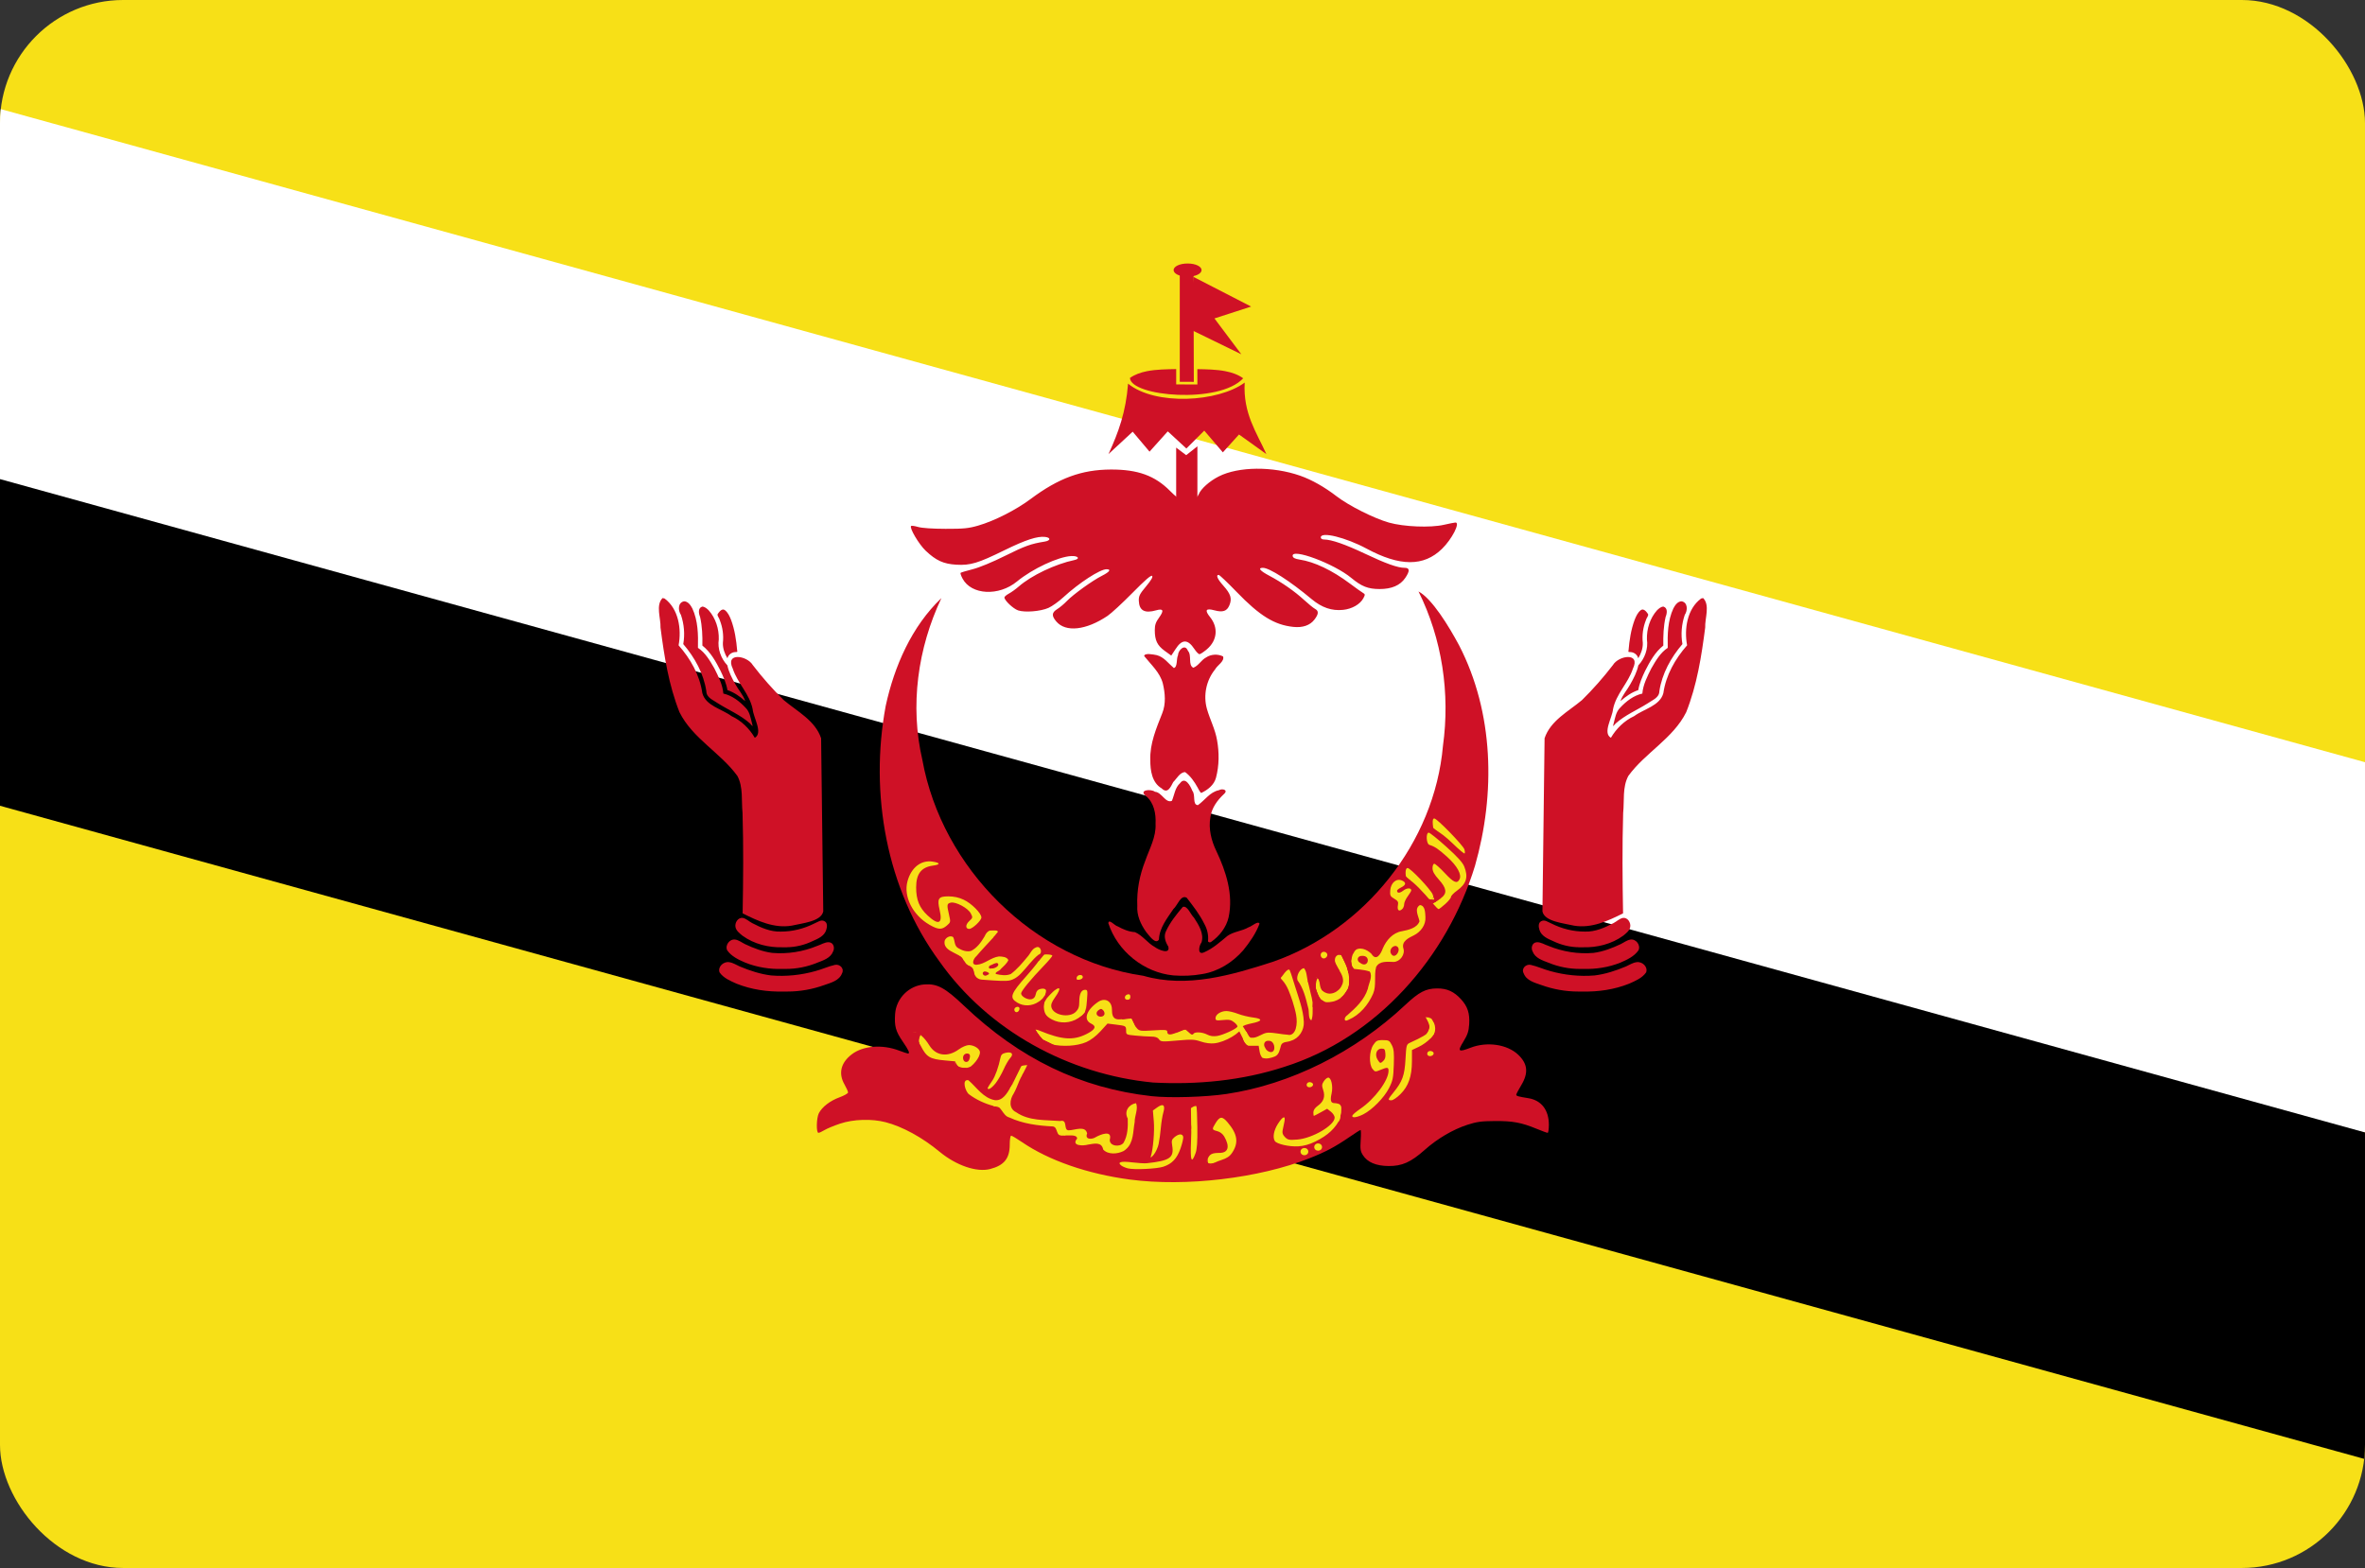 <svg width="288" height="191" viewBox="0 0 288 191" fill="none" xmlns="http://www.w3.org/2000/svg">
<rect x="0" y="0" width="288" height="191" fill="#333333" stroke="none"/>
<g clip-path="url(#clip0_176_112321)">
<path d="M0 0H288V191H0V0Z" fill="#F7E017"/>
<path d="M0 13.264V98.153L288 137.944V92.847L0 13.264Z" fill="white"/>
<path d="M0 58.361V98.153L288 177.736V137.945L0 58.361Z" fill="black"/>
<path d="M137.597 143.683C132.454 143.002 127.738 141.367 124.462 139.128C123.827 138.693 123.229 138.338 123.136 138.338C123.04 138.338 122.963 138.821 122.963 139.418C122.963 141.107 122.283 141.959 120.572 142.402C118.936 142.826 116.438 141.97 114.414 140.293C112.318 138.555 109.897 137.229 107.849 136.699C106.162 136.258 103.922 136.33 102.304 136.871C101.552 137.123 100.697 137.478 100.399 137.661C100.104 137.845 99.772 137.993 99.666 137.993C99.379 137.993 99.419 136.176 99.719 135.595C100.115 134.834 101.09 134.083 102.227 133.669C102.801 133.459 103.271 133.192 103.271 133.072C103.271 132.953 103.077 132.515 102.841 132.104C102.07 130.756 102.386 129.451 103.731 128.425C105.107 127.374 107.437 127.194 109.496 127.976C110.014 128.172 110.498 128.334 110.569 128.334C110.84 128.334 110.676 127.955 109.929 126.87C109.068 125.613 108.898 124.992 109.004 123.496C109.143 121.602 110.689 120.052 112.583 119.914C114.129 119.803 115.091 120.323 117.373 122.493C124.188 128.982 131.598 132.558 140.241 133.526C142.422 133.77 146.811 133.64 149.386 133.253C157.162 132.083 164.997 128.178 171.116 122.424C172.811 120.83 173.626 120.408 175.016 120.403C176.225 120.397 177.072 120.787 177.938 121.742C178.728 122.618 178.996 123.448 178.911 124.777C178.855 125.628 178.717 126.048 178.209 126.873C177.46 128.09 177.588 128.202 179.07 127.629C181.074 126.849 183.542 127.21 184.873 128.472C186.044 129.584 186.156 130.695 185.245 132.202C184.913 132.754 184.642 133.271 184.642 133.353C184.642 133.505 184.894 133.576 186.111 133.772C187.702 134.027 188.614 135.208 188.614 137.012C188.614 137.553 188.547 137.993 188.465 137.993C188.385 137.993 187.782 137.773 187.126 137.502C185.271 136.738 184.217 136.542 182.049 136.555C180.399 136.566 179.83 136.643 178.68 137.017C176.918 137.593 175.035 138.701 173.499 140.068C171.807 141.574 170.741 142.049 169.094 142.036C167.564 142.02 166.517 141.577 165.964 140.704C165.669 140.237 165.627 139.953 165.698 138.898C165.746 138.211 165.736 137.648 165.68 137.648C165.621 137.648 165.026 138.025 164.354 138.489C162.59 139.699 161.466 140.298 159.447 141.097C153.288 143.529 144.401 144.583 137.597 143.683ZM140.413 131.865C130.163 130.883 120.356 125.552 114.393 117.101C107.918 108.284 105.878 96.643 107.854 85.999C108.904 81.154 111.023 76.305 114.641 72.854C111.758 78.956 110.784 85.95 112.321 92.561C114.709 105.76 125.881 116.932 139.246 118.865C144.533 120.393 150.002 118.779 155.053 117.143C166.194 113.222 174.681 102.663 175.717 90.859C176.603 84.472 175.621 77.831 172.739 72.047C174.382 72.914 176.455 76.314 177.678 78.601C181.93 86.826 182.124 96.681 179.621 105.458C176.225 116.625 167.674 126.409 156.371 129.965C151.241 131.638 145.785 132.148 140.414 131.866L140.413 131.865Z" fill="#CF1126"/>
<path d="M88.786 117.204C88.115 117.099 87.374 117.759 87.627 118.45C88.111 119.149 88.946 119.49 89.699 119.825C91.503 120.547 93.466 120.828 95.403 120.781C94.736 120.78 95.633 120.788 95.882 120.781C97.416 120.785 98.942 120.51 100.384 119.99C101.186 119.709 102.207 119.453 102.536 118.568C102.857 117.991 102.276 117.415 101.69 117.53C100.874 117.708 100.111 118.078 99.301 118.288C97.555 118.78 95.716 118.97 93.907 118.822C92.584 118.661 91.302 118.238 90.078 117.723C89.654 117.536 89.256 117.264 88.786 117.205L88.786 117.204Z" fill="#CF1126"/>
<path d="M89.532 114.451C88.853 114.35 88.268 115.13 88.552 115.753C89.074 116.508 89.951 116.911 90.772 117.265C92.198 117.835 93.748 118.073 95.281 118.027C94.699 118.026 95.482 118.034 95.697 118.027C97.001 118.029 98.298 117.771 99.503 117.276C100.24 116.99 101.142 116.712 101.449 115.903C101.687 115.458 101.506 114.811 100.944 114.776C100.432 114.75 99.99 115.076 99.515 115.222C97.793 115.934 95.896 116.235 94.039 116.075C92.881 115.926 91.775 115.5 90.726 115.006C90.331 114.815 89.976 114.519 89.532 114.451ZM90.449 111.811C89.867 111.741 89.466 112.397 89.564 112.921C89.651 113.38 90.065 113.689 90.406 113.971C91.822 115.005 93.617 115.446 95.355 115.388C94.68 115.386 96.261 115.399 95.779 115.386C96.88 115.382 97.968 115.113 98.958 114.637C99.619 114.35 100.396 114.017 100.619 113.263C100.725 112.912 100.792 112.407 100.395 112.21C99.98 111.978 99.567 112.335 99.189 112.48C97.917 113.126 96.499 113.486 95.069 113.479C93.834 113.521 92.669 113.002 91.597 112.443C91.208 112.245 90.888 111.901 90.449 111.811L90.449 111.811ZM80.685 72.85C79.82 73.715 80.481 75.309 80.434 76.442C80.882 79.933 81.439 83.468 82.745 86.754C84.343 89.964 87.737 91.681 89.794 94.518C90.529 95.885 90.268 97.53 90.423 99.026C90.545 103.102 90.507 107.182 90.435 111.258C92.279 112.182 94.281 113.112 96.402 112.756C97.659 112.457 99.992 112.27 100.253 111.02L99.992 89.929C99.277 87.776 97.082 86.661 95.441 85.283C94.086 83.95 92.826 82.515 91.671 81.013C90.975 79.841 88.253 79.418 89.237 81.457C89.815 83.222 91.288 84.537 91.658 86.392C91.738 87.408 92.954 89.278 91.916 89.871C91.256 88.751 90.3 87.797 89.078 87.229C87.901 86.353 85.954 85.988 85.529 84.439C85.217 82.243 84.09 80.253 82.636 78.607C83.011 76.634 82.638 74.167 80.93 72.906L80.685 72.85V72.85ZM83.318 73.245C82.531 73.372 82.558 74.374 82.922 74.9C83.309 76.038 83.415 77.273 83.205 78.457C84.605 80.093 85.689 82.05 86.015 84.198C86.023 85.005 86.874 85.273 87.425 85.671C88.72 86.494 90.175 87.091 91.327 88.121C91.57 88.38 91.753 88.659 91.582 88.13C91.402 87.455 91.309 86.709 90.779 86.198C90.052 85.418 89.145 84.722 88.087 84.484C87.999 83.393 87.478 82.39 86.997 81.425C86.464 80.502 85.907 79.513 84.993 78.915C85.03 77.297 85.004 75.6 84.306 74.107C84.102 73.724 83.801 73.268 83.318 73.245ZM85.521 73.89C84.972 74.052 85.077 74.728 85.251 75.141C85.513 76.286 85.555 77.468 85.533 78.638C86.54 79.434 87.17 80.588 87.744 81.712C88.103 82.463 88.445 83.238 88.583 84.063C89.4 84.334 90.115 84.845 90.754 85.41C90.5 84.646 89.936 84.054 89.557 83.356C89.144 82.63 88.751 81.873 88.576 81.05C87.791 80.212 87.358 79.026 87.529 77.879C87.565 76.613 87.155 75.303 86.306 74.348C86.092 74.138 85.837 73.906 85.521 73.889L85.521 73.89ZM88.026 74.248C87.728 74.3 87.546 74.584 87.387 74.815C87.325 75.046 87.609 75.295 87.654 75.547C88.004 76.424 88.134 77.374 88.031 78.313C88.008 78.977 88.246 79.625 88.584 80.187C88.682 79.772 89.067 79.474 89.484 79.433C89.636 79.407 89.859 79.483 89.77 79.252C89.664 77.983 89.471 76.706 89.026 75.507C88.854 75.078 88.659 74.627 88.287 74.334C88.211 74.281 88.121 74.235 88.026 74.248H88.026Z" fill="#CF1126"/>
<path d="M199.299 117.204C199.97 117.099 200.711 117.759 200.458 118.45C199.974 119.149 199.139 119.49 198.386 119.825C196.582 120.547 194.619 120.828 192.682 120.781C193.349 120.78 192.452 120.788 192.203 120.781C190.669 120.785 189.143 120.51 187.701 119.99C186.899 119.709 185.878 119.453 185.549 118.568C185.228 117.991 185.809 117.415 186.395 117.53C187.211 117.708 187.974 118.078 188.784 118.288C190.53 118.78 192.369 118.97 194.178 118.822C195.501 118.661 196.783 118.238 198.007 117.723C198.431 117.536 198.829 117.264 199.299 117.205L199.299 117.204Z" fill="#CF1126"/>
<path d="M198.553 114.451C199.232 114.35 199.817 115.13 199.533 115.753C199.011 116.508 198.134 116.911 197.313 117.265C195.886 117.835 194.337 118.073 192.803 118.027C193.386 118.026 192.603 118.034 192.388 118.027C191.084 118.029 189.787 117.771 188.582 117.276C187.845 116.99 186.943 116.712 186.636 115.903C186.398 115.458 186.579 114.811 187.141 114.776C187.653 114.75 188.095 115.076 188.57 115.222C190.292 115.934 192.189 116.235 194.046 116.075C195.204 115.926 196.31 115.5 197.359 115.006C197.754 114.815 198.109 114.519 198.553 114.451ZM197.636 111.811C198.218 111.741 198.618 112.397 198.52 112.921C198.434 113.38 198.02 113.689 197.678 113.971C196.263 115.005 194.468 115.446 192.73 115.388C193.405 115.386 191.824 115.399 192.306 115.386C191.205 115.382 190.117 115.113 189.127 114.637C188.466 114.35 187.689 114.017 187.466 113.263C187.36 112.912 187.293 112.407 187.69 112.21C188.105 111.978 188.518 112.335 188.896 112.48C190.168 113.126 191.586 113.486 193.016 113.479C194.251 113.521 195.416 113.002 196.488 112.443C196.877 112.245 197.197 111.901 197.636 111.811L197.636 111.811ZM207.4 72.85C208.265 73.715 207.604 75.309 207.651 76.442C207.203 79.933 206.646 83.468 205.34 86.754C203.742 89.964 200.348 91.681 198.291 94.518C197.556 95.885 197.817 97.53 197.662 99.026C197.54 103.102 197.578 107.182 197.65 111.258C195.806 112.182 193.804 113.112 191.683 112.756C190.426 112.457 188.093 112.27 187.832 111.02L188.093 89.929C188.808 87.776 191.003 86.661 192.644 85.283C193.999 83.95 195.259 82.515 196.414 81.013C197.11 79.841 199.832 79.418 198.847 81.457C198.27 83.222 196.796 84.537 196.427 86.392C196.347 87.408 195.131 89.278 196.169 89.871C196.829 88.751 197.785 87.797 199.007 87.229C200.184 86.353 202.131 85.988 202.556 84.439C202.868 82.243 203.995 80.253 205.449 78.607C205.074 76.634 205.447 74.167 207.155 72.906L207.4 72.85V72.85ZM204.767 73.245C205.554 73.372 205.527 74.374 205.163 74.9C204.776 76.038 204.67 77.273 204.88 78.457C203.48 80.093 202.396 82.05 202.07 84.198C202.062 85.005 201.211 85.273 200.659 85.671C199.365 86.494 197.91 87.091 196.758 88.121C196.515 88.38 196.332 88.659 196.503 88.13C196.683 87.455 196.776 86.709 197.306 86.198C198.033 85.418 198.94 84.722 199.998 84.484C200.086 83.393 200.607 82.39 201.088 81.425C201.621 80.502 202.178 79.513 203.091 78.915C203.055 77.297 203.081 75.6 203.779 74.107C203.983 73.724 204.284 73.268 204.767 73.245ZM202.564 73.89C203.113 74.052 203.008 74.728 202.834 75.141C202.572 76.286 202.53 77.468 202.552 78.638C201.545 79.434 200.915 80.588 200.341 81.712C199.981 82.463 199.64 83.238 199.502 84.063C198.685 84.334 197.97 84.845 197.331 85.41C197.585 84.646 198.149 84.054 198.528 83.356C198.94 82.63 199.334 81.873 199.509 81.05C200.294 80.212 200.727 79.026 200.556 77.879C200.52 76.613 200.93 75.303 201.779 74.348C201.993 74.138 202.248 73.906 202.564 73.889L202.564 73.89ZM200.059 74.248C200.357 74.3 200.539 74.584 200.698 74.815C200.76 75.046 200.476 75.295 200.43 75.547C200.08 76.424 199.951 77.374 200.054 78.313C200.077 78.977 199.839 79.625 199.501 80.187C199.403 79.772 199.018 79.474 198.601 79.433C198.449 79.407 198.226 79.483 198.315 79.252C198.421 77.983 198.614 76.706 199.059 75.507C199.231 75.078 199.426 74.627 199.798 74.334C199.874 74.281 199.964 74.235 200.059 74.248H200.059Z" fill="#CF1126"/>
<path d="M142.892 118.818C139.308 118.477 136.073 115.868 134.967 112.451C135.027 111.863 135.761 112.78 136.108 112.842C136.759 113.203 137.463 113.5 138.212 113.546C139.157 113.952 139.741 114.882 140.644 115.367C141.062 115.693 142.544 116.333 142.269 115.297C141.922 114.756 141.683 114.07 141.982 113.45C142.485 112.349 143.258 111.391 144.036 110.472C144.608 110.281 144.991 111.408 145.4 111.787C145.966 112.657 146.649 113.718 146.316 114.799C145.992 115.199 145.779 116.403 146.645 115.998C147.714 115.529 148.589 114.74 149.475 114.004C150.25 113.463 151.243 113.425 152.056 112.951C152.432 112.856 153.217 112.103 153.38 112.52C152.935 113.711 152.189 114.777 151.392 115.76C150.101 117.232 148.355 118.34 146.401 118.652C145.247 118.863 144.062 118.907 142.892 118.818ZM147.106 114.637C147.185 113.919 147.021 113.185 146.654 112.532C146.09 111.385 145.293 110.366 144.516 109.359C143.784 108.931 143.377 110.329 142.89 110.731C142.131 111.865 141.178 113.027 141.132 114.454C140.705 115.118 139.909 113.913 139.566 113.516C138.91 112.59 138.414 111.495 138.495 110.336C138.417 108.47 138.776 106.612 139.457 104.877C139.971 103.396 140.805 101.957 140.72 100.339C140.78 99.121 140.532 97.777 139.544 96.958C138.604 96.222 140.153 96.065 140.645 96.447C141.487 96.503 141.942 97.892 142.711 97.548C143.018 96.823 143.078 95.957 143.71 95.391C144.33 94.544 144.978 95.751 145.191 96.317C145.628 96.813 145.166 98.043 145.877 98.075C146.728 97.479 147.336 96.477 148.425 96.259C148.867 96.008 149.621 96.225 149.039 96.733C148.233 97.487 147.544 98.43 147.397 99.553C147.151 100.961 147.503 102.389 148.118 103.657C149.299 106.148 150.213 108.961 149.615 111.733C149.338 112.965 148.5 114.026 147.482 114.741C147.353 114.819 147.149 114.813 147.106 114.637V114.637ZM145.831 95.911C145.444 95.215 144.974 94.529 144.324 94.055C143.691 94.054 143.3 94.851 142.871 95.268C142.57 95.828 142.203 96.764 141.461 96.032C140.281 95.344 140.072 93.837 140.079 92.595C140.005 90.581 140.817 88.702 141.538 86.868C141.997 85.72 141.884 84.428 141.604 83.251C141.252 81.901 140.166 80.964 139.33 79.91C139.387 79.503 140.455 79.725 140.857 79.803C141.75 80.029 142.283 80.818 142.948 81.375C143.422 81.232 143.228 80.277 143.449 79.828C143.465 79.196 144.308 78.362 144.655 79.267C145.176 79.842 144.638 80.982 145.311 81.34C145.952 81.103 146.268 80.404 146.87 80.088C147.462 79.685 148.299 79.64 148.936 79.957C149.161 80.544 148.235 81.032 147.967 81.542C146.89 82.87 146.512 84.701 146.973 86.347C147.339 87.637 147.986 88.842 148.21 90.176C148.479 91.675 148.47 93.25 148.081 94.728C147.849 95.625 147.071 96.224 146.268 96.597C146.069 96.412 145.965 96.142 145.831 95.911V95.911ZM141.814 79.268C140.921 78.615 140.626 77.992 140.626 76.758C140.626 76.127 140.743 75.784 141.16 75.212C141.774 74.363 141.662 74.095 140.794 74.344C139.396 74.745 138.729 74.379 138.681 73.19C138.66 72.609 138.782 72.362 139.566 71.423C140.193 70.67 140.422 70.275 140.297 70.15C140.174 70.028 139.433 70.67 137.911 72.216C136.697 73.45 135.331 74.71 134.877 75.018C132.262 76.779 129.765 77.052 128.625 75.697C128.041 75.005 128.073 74.615 128.747 74.195C129.058 74.004 129.582 73.564 129.914 73.217C130.698 72.402 133.033 70.72 134.191 70.137C135.132 69.662 135.355 69.341 134.744 69.341C133.952 69.341 131.412 70.991 129.486 72.758C128.92 73.28 128.105 73.861 127.677 74.05C126.715 74.474 124.826 74.63 123.986 74.355C123.394 74.158 122.313 73.14 122.313 72.776C122.313 72.681 122.56 72.469 122.86 72.307C123.16 72.147 123.699 71.758 124.056 71.447C125.596 70.097 128.516 68.707 130.833 68.221C131.569 68.068 131.298 67.696 130.477 67.733C128.886 67.802 125.727 69.28 123.84 70.834C121.63 72.654 118.295 72.482 117.222 70.492C117.036 70.15 116.927 69.829 116.98 69.779C117.031 69.728 117.687 69.532 118.439 69.341C119.252 69.137 120.862 68.471 122.4 67.704C124.821 66.5 125.538 66.243 127.204 65.975C127.953 65.855 127.993 65.489 127.265 65.404C126.327 65.293 124.89 65.762 122.35 67.009C119.087 68.611 118.173 68.887 116.454 68.787C114.887 68.691 114.002 68.29 112.729 67.089C111.898 66.301 110.718 64.301 110.949 64.07C111.005 64.014 111.388 64.07 111.8 64.189C112.257 64.325 113.566 64.415 115.144 64.417C117.352 64.423 117.939 64.364 119.116 64.025C121.085 63.457 123.702 62.128 125.493 60.794C128.917 58.236 131.71 57.21 135.27 57.194C138.556 57.181 140.647 57.939 142.499 59.815C143.126 60.449 143.66 60.86 143.748 60.772C143.83 60.69 143.921 59.581 143.947 58.308C143.947 58.308 144.914 58.215 145.119 58.486C145.119 60.552 145.143 60.714 145.443 60.714C145.64 60.714 145.849 60.513 145.98 60.199C146.261 59.523 147.303 58.597 148.416 58.035C150.82 56.817 154.981 56.78 158.323 57.945C159.731 58.438 161.294 59.319 162.781 60.465C164.275 61.611 167.327 63.144 169.131 63.656C170.956 64.173 174.174 64.303 175.824 63.929C176.504 63.775 177.142 63.648 177.243 63.648C177.851 63.648 176.815 65.672 175.598 66.858C173.374 69.028 170.481 69.017 166.411 66.826C163.873 65.463 160.839 64.717 160.839 65.46C160.839 65.614 160.999 65.717 161.235 65.717C162.117 65.717 163.82 66.309 166.195 67.434C168.765 68.654 170.207 69.168 171.063 69.168C171.684 69.168 171.703 69.553 171.124 70.402C170.51 71.307 169.469 71.755 167.997 71.752C166.591 71.747 165.81 71.439 164.554 70.397C162.452 68.651 157.215 66.704 157.417 67.744C157.457 67.951 157.71 68.078 158.249 68.16C160.071 68.439 162.21 69.458 164.399 71.094C165.074 71.601 165.776 72.1 165.954 72.206C166.254 72.381 166.259 72.434 166.023 72.877C165.63 73.609 164.639 74.177 163.565 74.288C162.176 74.432 160.967 74.018 159.715 72.973C157.075 70.765 154.585 69.168 153.788 69.168C153.137 69.168 153.429 69.527 154.577 70.134C156.086 70.933 157.638 72.012 158.78 73.06C159.32 73.559 159.928 74.052 160.13 74.161C160.608 74.416 160.59 74.79 160.063 75.477C159.527 76.177 158.639 76.485 157.489 76.363C155.194 76.121 153.403 75.015 150.589 72.1C149.489 70.962 148.509 70.031 148.408 70.031C148.033 70.031 148.254 70.537 148.979 71.349C149.877 72.352 150.05 72.917 149.71 73.731C149.41 74.453 148.91 74.62 147.885 74.344C146.835 74.06 146.67 74.317 147.359 75.172C148.384 76.448 148.233 78.01 146.976 79.085C146.585 79.416 146.176 79.689 146.065 79.689C145.956 79.689 145.679 79.406 145.448 79.058C144.641 77.832 143.931 77.84 143.145 79.079C142.871 79.512 142.64 79.862 142.632 79.859C142.621 79.856 142.252 79.591 141.814 79.268Z" fill="#CF1126"/>
<path d="M145.815 54.367L144.452 55.444L143.229 54.524V61.883L145.815 61.914V54.367ZM137.371 46.733C137.1 50.211 136.215 52.638 134.985 55.314L137.934 52.585L139.986 55.017L142.207 52.542L144.473 54.633L146.651 52.457L148.915 55.102L150.881 52.927L154.213 55.314C153.004 52.638 151.367 50.37 151.572 46.603C148.344 48.998 140.674 49.431 137.371 46.733ZM143.232 44.958C142.047 44.979 140.798 44.995 139.675 45.215C138.896 45.369 138.189 45.621 137.6 46.038C137.695 48.3 148.493 49.245 151.389 46.08C150.78 45.637 150.036 45.374 149.218 45.215C148.137 45.006 146.941 44.984 145.807 44.966L145.812 46.834L143.232 46.825V44.958ZM145.344 33.395L143.668 33.408V46.507L145.379 46.515L145.344 33.395Z" fill="#CF1126"/>
<path d="M145.341 33.732L144.701 40.004L151.163 43.155L147.892 38.789L152.358 37.343L145.341 33.732Z" fill="#CF1126"/>
<path d="M144.622 32.098C143.641 32.098 142.916 32.464 142.916 32.899C142.916 33.334 143.641 33.703 144.622 33.703C145.602 33.703 146.322 33.334 146.322 32.899C146.322 32.464 145.602 32.098 144.622 32.098Z" fill="#CF1126"/>
<path d="M141.664 142.12C142.725 141.77 143.328 141.128 143.761 139.891C143.976 139.276 144.122 138.637 144.085 138.47C143.995 138.074 143.538 138.096 143.033 138.515C142.687 138.804 142.645 138.95 142.743 139.539C142.996 141.024 142.467 141.393 139.651 141.695C139.372 141.725 138.564 141.677 137.852 141.589C136.513 141.422 136.035 141.555 136.521 141.958C136.667 142.08 137.039 142.244 137.347 142.321C138.099 142.515 140.859 142.385 141.664 142.12ZM147.502 141.873C147.661 141.727 148.208 141.475 148.718 141.311C149.399 141.093 149.749 140.86 150.036 140.433C150.862 139.204 150.708 138.146 149.494 136.719C148.835 135.944 148.543 135.965 148.017 136.825C147.563 137.568 147.573 137.615 148.227 137.785C148.57 137.873 148.899 138.125 149.08 138.435C149.792 139.666 149.582 140.427 148.527 140.435C147.571 140.443 147.308 140.579 147.05 141.197C146.914 141.518 146.805 141.86 146.805 141.958C146.805 142.218 147.167 142.173 147.502 141.873ZM145.586 140.483C145.767 139.995 145.83 139.117 145.809 137.326C145.796 135.963 145.743 134.806 145.69 134.753C145.53 134.594 144.744 135.101 144.64 135.427C144.587 135.597 144.675 135.989 144.834 136.297C145.079 136.772 145.11 137.215 145.036 139.074C144.94 141.425 145.094 141.82 145.586 140.483ZM141.091 139.364C141.186 138.926 141.308 138.029 141.364 137.374C141.42 136.719 141.556 135.891 141.662 135.533C141.933 134.615 141.659 134.374 140.934 134.888L140.395 135.273L140.506 136.591C140.61 137.78 140.421 139.995 140.147 140.854C140.073 141.083 140.179 141.024 140.48 140.674C140.721 140.393 140.998 139.801 141.091 139.364ZM137.103 140.003C138.073 139.192 137.961 137.809 138.176 136.682C138.154 135.932 138.655 135.034 138.332 134.378C137.425 134.544 136.867 135.401 137.331 136.255C137.369 137.247 137.334 138.326 136.823 139.203C136.406 139.777 135.085 139.634 135.146 138.821C135.478 137.599 134.011 138.193 133.439 138.514C132.996 138.822 132.062 138.844 132.387 138.074C132.172 137.049 130.851 137.69 130.133 137.686C129.455 137.673 130.077 136.314 129.104 136.553C127.296 136.41 125.3 136.569 123.735 135.478C122.818 135.038 122.954 133.938 123.431 133.226C124.001 132.254 124.163 131.038 125.068 130.283C125.963 129.426 124.223 129.788 123.832 130.077C122.96 130.553 123.77 131.781 123.056 132.461C122.639 133.167 122.09 134.142 121.125 134.008C119.733 133.745 118.93 132.452 117.932 131.585C117.077 131.415 117.558 132.971 117.999 133.297C118.873 133.951 119.893 134.426 120.946 134.708C121.994 134.541 122.028 135.911 122.924 136.126C124.568 136.891 126.4 137.12 128.193 137.213C128.898 137.272 128.502 138.524 129.428 138.277C129.945 138.411 131.114 138.085 131.173 138.685C130.388 139.615 131.926 139.595 132.495 139.428C133.223 139.317 134.154 139.039 134.347 140.036C134.955 140.676 136.072 140.582 136.812 140.215C136.916 140.155 137.014 140.084 137.103 140.003L137.103 140.003ZM121.226 131.973C121.52 131.599 121.961 130.843 122.206 130.291C122.448 129.737 122.812 129.108 123.011 128.893C123.479 128.389 123.218 128.079 122.464 128.246C122.065 128.333 121.903 128.479 121.837 128.824C121.611 129.949 121.202 131.1 120.838 131.636C120.179 132.607 120.163 132.647 120.434 132.647C120.575 132.647 120.931 132.344 121.226 131.973ZM111.273 125.744C110.529 125.744 110.497 126.214 111.223 126.466C111.573 126.588 111.871 126.882 112.11 127.362C112.817 128.766 113.231 129.015 115.107 129.177L116.31 129.286L116.369 130.015C116.398 130.418 116.494 130.753 116.587 130.753C116.68 130.753 117.145 130.551 117.615 130.312C118.497 129.867 119.334 128.827 119.334 128.182C119.334 127.76 118.63 127.304 117.99 127.304C117.705 127.304 117.163 127.532 116.735 127.843C115.396 128.811 113.964 128.614 113.181 127.354C112.538 126.315 111.866 125.744 111.273 125.744ZM117.772 128.331C118.128 128.331 118.215 128.593 118.021 129.095C117.889 129.44 117.456 129.45 117.325 129.111C117.171 128.71 117.386 128.331 117.772 128.331ZM168.177 126.699C167.691 126.718 167.547 126.824 167.239 127.28C166.734 128.028 166.684 129.649 167.149 130.222C167.438 130.578 167.481 130.586 168.095 130.331C168.95 129.973 169.094 129.986 169.091 130.445C169.086 131.617 167.401 133.878 165.637 135.079C165.161 135.403 164.736 135.764 164.691 135.883C164.564 136.217 165.217 136.143 166.02 135.735C167.114 135.177 168.552 133.713 169.141 132.559C169.609 131.639 169.675 131.326 169.731 129.715C169.782 128.232 169.742 127.797 169.489 127.304C169.208 126.75 169.117 126.699 168.411 126.699C168.326 126.699 168.249 126.697 168.177 126.699ZM168.235 127.734C168.602 127.734 168.666 127.816 168.708 128.341C168.746 128.776 168.668 129.042 168.427 129.259C168.097 129.556 168.071 129.554 167.778 129.111C167.369 128.485 167.622 127.734 168.235 127.734ZM160.169 139.056C161.724 138.292 162.64 137.432 163.23 136.188C163.509 135.597 163.737 135.04 163.737 134.944C163.737 134.729 162.972 134.374 162.513 134.374C162.056 134.374 161.963 134.058 162.159 133.185C162.351 132.334 162.119 131.267 161.745 131.267C161.609 131.267 161.37 131.466 161.211 131.708C160.966 132.082 160.953 132.241 161.134 132.785C161.399 133.591 161.19 134.193 160.467 134.708C160.124 134.952 159.935 135.233 159.935 135.506C159.935 135.737 159.965 135.926 159.999 135.926C160.036 135.926 160.414 135.729 160.839 135.493L161.615 135.061L162.072 135.419C162.321 135.615 162.529 135.936 162.529 136.132C162.529 137.077 159.832 138.663 157.98 138.812C156.994 138.891 156.827 138.857 156.484 138.517C156.205 138.239 156.126 138.005 156.195 137.676L156.407 136.658C156.577 135.835 156.224 135.947 155.613 136.907C155.111 137.7 154.962 138.547 155.244 138.992C155.475 139.356 157.01 139.703 158.097 139.637C158.78 139.597 159.455 139.406 160.169 139.056ZM170.542 133.278C171.519 132.305 171.934 131.119 171.939 129.286L171.942 127.909L172.749 127.527C173.799 127.028 174.792 126.036 174.792 125.484C174.792 124.917 174.54 124.946 174.083 125.564C173.751 126.012 173.307 126.283 171.684 127.028C171.275 127.216 171.248 127.317 171.155 129.031C171.046 131.007 170.778 131.747 169.673 133.098C168.995 133.92 168.971 134.029 169.442 134.029C169.636 134.029 170.13 133.692 170.542 133.278ZM159.893 132.175C159.986 131.891 159.447 131.689 159.213 131.92C159.115 132.018 159.088 132.188 159.154 132.297C159.308 132.543 159.797 132.461 159.893 132.175ZM174.577 128.378C174.673 128.095 174.131 127.893 173.9 128.124C173.799 128.225 173.772 128.394 173.839 128.503C173.993 128.75 174.482 128.668 174.577 128.378ZM156.904 118.102C156.524 118.282 156.327 118.692 156.063 119.004C155.873 119.133 156.025 119.254 156.135 119.375C156.805 120.096 157.089 121.07 157.407 121.978C157.72 123.049 158.113 124.2 157.786 125.317C157.658 125.744 157.321 126.187 156.817 126.045C156.012 125.995 155.22 125.782 154.413 125.79C153.694 125.827 153.139 126.48 152.404 126.409C151.934 126.44 151.954 125.449 151.518 125.714C151.302 126.231 151.408 126.807 151.383 127.354C151.464 127.432 151.692 127.364 151.829 127.387H153.276C153.378 127.885 153.365 128.457 153.724 128.854C154.227 129.032 154.791 128.878 155.269 128.683C155.78 128.446 155.849 127.831 155.993 127.353C156.147 126.839 156.821 126.973 157.219 126.772C158.193 126.488 158.831 125.477 158.774 124.483C158.711 122.965 158.131 121.537 157.691 120.1C157.47 119.467 157.316 118.807 157.059 118.189C157.029 118.136 156.968 118.091 156.904 118.102L156.904 118.102ZM154.494 126.781C155.035 126.746 155.27 127.41 155.156 127.85C154.953 128.449 154.217 128.065 154.068 127.634C153.794 127.249 153.963 126.731 154.494 126.781ZM134.462 121.8C134.22 121.794 133.949 121.884 133.681 122.073C132.27 123.06 131.909 124.227 132.868 124.683C133.572 125.02 133.394 125.415 132.286 125.97C130.7 126.76 129.3 126.662 126.64 125.564C125.987 125.293 125.817 125.397 125.968 125.994C126.114 126.58 126.651 126.901 127.985 127.203C129.419 127.532 131.154 127.426 132.27 126.946C132.815 126.712 133.46 126.222 134.005 125.63L134.868 124.683L135.873 124.808C137.111 124.959 137.135 124.972 137.135 125.564C137.135 126.033 137.161 126.044 138.298 126.15C138.939 126.211 139.781 126.267 140.174 126.267C140.676 126.269 140.96 126.357 141.128 126.59C141.351 126.901 141.484 126.917 143.354 126.75C145.102 126.59 145.445 126.604 146.234 126.872C146.795 127.063 147.411 127.14 147.879 127.089C149.218 126.938 151.064 125.845 151.333 125.041C151.365 124.943 151.851 124.771 152.411 124.659C153.764 124.389 153.822 124.094 152.56 123.938C152.013 123.869 151.192 123.67 150.735 123.489C150.275 123.309 149.648 123.158 149.34 123.158C148.66 123.158 148.02 123.582 148.02 124.02C148.02 124.306 148.121 124.336 148.926 124.253C149.683 124.176 149.903 124.219 150.302 124.535C150.565 124.741 150.74 124.985 150.684 125.073C150.506 125.362 148.926 126.081 148.227 126.193C147.759 126.267 147.382 126.216 147.015 126.028C146.402 125.71 145.498 125.662 145.328 125.935C145.257 126.055 145.063 125.978 144.797 125.728L144.382 125.338L143.445 125.728C142.491 126.124 142.14 126.108 142.14 125.654C142.14 125.447 141.861 125.423 140.456 125.513C138.907 125.614 138.745 125.588 138.455 125.264C138.187 124.967 138.181 124.863 138.373 124.558C138.548 124.277 138.548 124.155 138.381 123.988C138.213 123.821 137.995 123.824 137.384 123.988C135.843 124.399 135.408 124.168 135.408 122.967C135.408 122.245 134.993 121.807 134.462 121.8ZM134.079 122.903C134.162 122.903 134.231 122.953 134.337 123.06C134.472 123.195 134.544 123.431 134.486 123.582C134.348 123.94 133.694 123.927 133.556 123.566C133.489 123.391 133.574 123.195 133.771 123.052C133.909 122.951 133.997 122.9 134.079 122.903ZM131.316 124.023C132.254 123.428 132.233 123.473 132.368 121.823C132.461 120.659 132.445 120.571 132.129 120.571C131.67 120.571 131.43 121.075 131.43 122.036C131.43 122.651 131.335 122.927 131.005 123.253C130.224 124.033 128.285 123.678 128.04 122.709C127.958 122.378 128.064 122.078 128.471 121.502C129.318 120.301 129.127 120.006 128.088 120.919C127.373 121.542 127.246 121.561 127.381 121.022C127.506 120.526 127.246 120.33 126.664 120.476C126.367 120.55 126.204 120.736 126.133 121.097C126.064 121.449 125.902 121.646 125.62 121.715C125.15 121.834 124.347 121.388 124.347 121.009C124.347 120.728 125.548 119.263 127.089 117.666C127.671 117.062 128.147 116.499 128.147 116.414C128.147 116.329 127.836 116.261 127.456 116.261C126.901 116.261 126.765 116.322 126.765 116.579C126.765 116.754 125.989 117.77 125.038 118.839C123.056 121.067 122.891 121.532 123.872 122.126C124.661 122.609 125.673 122.571 126.467 122.033L127.11 121.595V122.388C127.11 123.402 127.312 123.765 128.109 124.187C129.111 124.715 130.323 124.651 131.316 124.023ZM172.911 110.252C172.176 110.69 172.751 111.611 172.863 112.223C172.563 113.057 171.489 113.282 170.706 113.437C169.597 113.62 168.811 114.547 168.39 115.53C168.161 116.17 167.609 117.16 167.008 116.188C166.486 115.659 165.525 115.24 164.907 115.857C164.438 116.303 164.319 116.96 164.144 117.555C163.867 117.097 163.742 116.415 163.155 116.271C162.218 116.402 162.557 117.582 162.997 118.069C163.398 118.636 163.783 119.384 163.39 120.058C163.044 120.867 161.847 121.413 161.143 120.721C160.487 120.375 160.926 119.139 160.279 119.071C159.959 119.301 159.933 120.595 159.421 119.893C159.051 119.294 159.247 118.474 158.795 117.935C158.261 118.001 157.831 118.919 158.009 119.413C158.722 120.372 159.015 121.576 159.293 122.72C159.466 123.178 159.267 124.106 159.696 124.288C159.994 123.551 159.717 122.714 159.951 121.97C160.647 121.883 161.421 122.2 162.15 122.032C163.194 121.896 164.001 121.017 164.367 120.08C164.477 119.376 164.346 118.662 164.326 117.954C165.15 118.081 166.007 118.078 166.8 118.346C167.193 118.948 166.675 119.791 166.567 120.45C166.152 121.79 165.101 122.762 164.078 123.659C163.651 123.911 163.593 124.581 164.225 124.22C165.599 123.634 166.624 122.391 167.213 121.045C167.643 120.01 167.298 118.858 167.578 117.799C167.993 117.004 168.992 117.171 169.731 117.174C170.496 117.145 171.149 116.255 170.894 115.513C170.65 114.652 171.563 114.237 172.187 113.929C173.013 113.512 173.647 112.667 173.583 111.712C173.549 111.224 173.574 110.297 172.911 110.253L172.911 110.252ZM169.981 115.226C170.866 115.461 169.82 117.15 169.35 116.08C169.205 115.672 169.549 115.211 169.981 115.226ZM165.871 116.436C167.023 116.368 166.609 118.049 165.635 117.286C165.13 117.033 165.298 116.404 165.871 116.436ZM124.143 122.93C124.175 122.762 124.09 122.643 123.938 122.643C123.617 122.643 123.423 122.924 123.574 123.168C123.731 123.42 124.076 123.277 124.143 122.93ZM137.65 121.423C137.65 121.176 137.557 121.083 137.35 121.123C136.898 121.208 136.848 121.781 137.291 121.781C137.538 121.781 137.65 121.67 137.65 121.423ZM120.936 113.327C120.397 113.216 120.058 113.671 119.873 114.106C119.47 114.782 118.978 115.474 118.254 115.833C117.734 115.977 117.167 115.78 116.718 115.512C116.183 115.246 116.305 114.603 116.075 114.158C115.688 113.855 115.002 114.289 115.017 114.761C114.974 115.394 115.567 115.759 116.06 116.004C116.478 116.26 117.085 116.402 117.252 116.92C117.24 117.36 117.418 117.864 117.954 117.694C118.555 117.684 118.71 118.415 118.468 118.853C118.221 119.346 118.054 119.925 118.172 120.475C118.459 120.716 118.752 120.069 118.96 119.884L119.384 119.32C120.446 119.378 121.507 119.513 122.572 119.475C123.329 119.462 123.974 118.995 124.456 118.447C125.137 117.737 125.696 116.901 126.474 116.288C127.028 116.153 126.73 115.111 126.152 115.412C125.631 115.607 125.467 116.195 125.106 116.57C124.491 117.313 123.864 118.068 123.089 118.65C122.524 118.884 121.874 118.782 121.295 118.65C121.053 118.439 121.775 118.267 121.876 118.032C122.209 117.7 122.604 117.385 122.796 116.949C122.612 116.548 122.048 116.515 121.65 116.507C120.671 116.624 119.923 117.445 118.934 117.522C118.184 117.549 118.574 116.737 118.913 116.46C119.575 115.675 120.29 114.936 120.981 114.177C121.177 113.941 121.887 113.717 121.433 113.386C121.275 113.329 121.103 113.329 120.937 113.327L120.936 113.327ZM121.418 117.297C121.912 117.575 121.103 118.029 120.762 117.967C120.315 118.1 120.307 117.645 120.704 117.555C120.927 117.439 121.163 117.318 121.418 117.297ZM119.898 118.334C120.179 118.328 120.768 118.598 120.215 118.771C119.83 119.068 119.395 118.467 119.898 118.334ZM131.861 119.019C131.861 118.645 131.189 118.698 131.114 119.078C131.066 119.322 131.143 119.38 131.457 119.335C131.68 119.303 131.861 119.163 131.861 119.019ZM161.631 116.388C161.7 116.03 161.2 115.791 160.937 116.054C160.674 116.316 160.916 116.815 161.272 116.746C161.437 116.714 161.599 116.552 161.631 116.388ZM115.301 112.746C115.768 112.345 115.774 112.318 115.572 111.438C115.285 110.204 115.303 110.072 115.774 109.955C116.369 109.804 117.881 110.613 118.215 111.26C118.476 111.761 118.468 111.796 118.027 112.204C117.551 112.642 117.554 113.154 118.029 113.154C118.423 113.154 119.509 112.127 119.509 111.759C119.509 111.247 118.303 110.037 117.349 109.594C116.759 109.318 116.17 109.191 115.487 109.188C114.265 109.188 114.1 109.451 114.429 110.87C114.817 112.533 114.291 112.759 112.95 111.504C111.953 110.573 111.56 109.605 111.565 108.079C111.568 106.443 112.195 105.633 113.608 105.442C114.546 105.318 114.522 105.098 113.558 104.954C112.15 104.742 110.96 105.681 110.508 107.358C110.006 109.217 111.156 111.483 113.191 112.65C114.257 113.26 114.682 113.279 115.301 112.746ZM170.786 110.706C170.9 110.592 170.993 110.334 170.993 110.135C170.993 109.936 171.187 109.509 171.424 109.188C171.663 108.867 171.857 108.538 171.857 108.459C171.857 108.132 171.317 108.143 170.892 108.48C170.457 108.819 170.13 108.827 170.13 108.496C170.13 108.414 170.337 108.244 170.592 108.119C171.224 107.811 171.277 107.506 170.743 107.262C170.058 106.952 169.37 107.52 169.298 108.456C169.253 109.082 169.303 109.191 169.787 109.475C170.228 109.735 170.31 109.873 170.236 110.244C170.108 110.889 170.377 111.114 170.786 110.706ZM176.001 110.117C176.384 109.774 176.695 109.385 176.695 109.255C176.695 109.125 177.024 108.78 177.428 108.491C178.573 107.668 178.826 106.838 178.313 105.562C178.114 105.06 177.486 104.368 176.124 103.143C175.077 102.198 174.112 101.426 173.987 101.426C173.616 101.426 173.682 102.792 174.059 102.912C174.739 103.129 175.151 103.408 176.222 104.371C177.465 105.493 178.039 106.541 177.726 107.124C177.425 107.689 177.027 107.514 175.93 106.339C175.353 105.721 174.782 105.217 174.665 105.217C174.537 105.22 174.447 105.442 174.447 105.756C174.447 106.148 174.657 106.522 175.226 107.154C176.153 108.183 176.243 108.801 175.547 109.347C175.297 109.544 175.04 109.705 174.976 109.705C174.915 109.705 174.71 109.398 174.524 109.024C174.136 108.239 171.764 105.737 171.408 105.737C171.246 105.737 171.166 105.939 171.166 106.336C171.166 106.817 171.262 106.986 171.644 107.183C172.114 107.427 173.278 108.597 174.447 110.008C174.782 110.411 175.111 110.737 175.183 110.74C175.252 110.74 175.621 110.459 176.001 110.117ZM178.329 103.466C178.175 102.97 174.992 99.699 174.665 99.699C174.495 99.699 174.442 99.901 174.482 100.421C174.527 101.052 174.596 101.161 175.032 101.275C175.303 101.347 176.142 102.004 176.894 102.734C177.643 103.464 178.302 104.018 178.355 103.962C178.408 103.909 178.398 103.686 178.329 103.466ZM159.319 140.281C159.321 140.339 159.309 140.397 159.286 140.45C159.263 140.504 159.229 140.553 159.185 140.594C159.141 140.635 159.088 140.668 159.03 140.691C158.972 140.713 158.909 140.725 158.846 140.725C158.783 140.725 158.721 140.713 158.662 140.691C158.604 140.668 158.552 140.635 158.508 140.594C158.463 140.553 158.429 140.504 158.406 140.45C158.383 140.397 158.372 140.339 158.373 140.281C158.372 140.224 158.383 140.166 158.406 140.113C158.429 140.059 158.463 140.01 158.508 139.969C158.552 139.927 158.604 139.895 158.662 139.872C158.721 139.85 158.783 139.838 158.846 139.838C158.909 139.838 158.972 139.85 159.03 139.872C159.088 139.895 159.141 139.927 159.185 139.969C159.229 140.01 159.263 140.059 159.286 140.113C159.309 140.166 159.321 140.224 159.319 140.281ZM160.99 139.724C160.992 139.782 160.981 139.839 160.958 139.893C160.934 139.947 160.9 139.996 160.856 140.037C160.812 140.078 160.759 140.111 160.701 140.134C160.643 140.156 160.58 140.168 160.517 140.168C160.454 140.168 160.392 140.156 160.334 140.134C160.275 140.111 160.223 140.078 160.179 140.037C160.135 139.996 160.1 139.947 160.077 139.893C160.054 139.839 160.043 139.782 160.044 139.724C160.043 139.667 160.054 139.609 160.077 139.556C160.1 139.502 160.135 139.453 160.179 139.412C160.223 139.37 160.275 139.337 160.334 139.315C160.392 139.293 160.454 139.281 160.517 139.281C160.58 139.281 160.643 139.293 160.701 139.315C160.759 139.337 160.812 139.37 160.856 139.412C160.9 139.453 160.934 139.502 160.958 139.556C160.981 139.609 160.992 139.667 160.99 139.724Z" fill="#F7E017"/>
<path d="M159.228 119.398L159.294 119.673L159.438 120.269L159.568 120.832L159.744 121.559L159.838 122.098L159.85 122.719L160.131 122.274L160.049 121.536L159.603 119.894L159.228 119.398Z" fill="#CF1126"/>
<path d="M161.378 122.073L161.071 121.974L160.855 121.858L160.714 121.675L160.548 121.377L160.407 121.037L160.299 120.706L160.204 120.337L160.158 119.968L160.123 119.607L160.105 119.305L159.533 120.129L160.05 122.251L161.378 122.073ZM160.266 119.08L160.343 119.072L160.454 119.134L160.581 119.269L160.569 119.031L160.266 119.041V119.08ZM164.141 117.55L164.262 117.822L164.332 117.969L164.907 118.11L164.691 117.862L164.566 117.621L164.483 117.24L164.5 116.851L164.633 116.055L164.01 117.074L164.141 117.55Z" fill="#CF1126"/>
<path d="M151.467 126.026L151.067 125.363L151.191 125.211L151.789 125.774L151.467 126.026Z" fill="#F7E017"/>
<path d="M151.252 125.111L151.778 125.727L151.416 126.226L151.059 125.306L151.252 125.111Z" fill="#F7E017"/>
<path d="M127.574 121.33L127.43 121.494L127.301 121.694L127.231 121.852L127.108 122.151L127.055 122.479L126.967 121.787L127.069 121.656L127.11 121.595L127.213 121.483L127.269 121.407L127.316 121.313L127.342 121.195L127.354 121.143L127.574 121.33Z" fill="#CF1126"/>
<path d="M126.731 121.87L126.96 121.641L127.084 121.459L127.26 121.219L127.36 120.914L127.389 120.604L127.459 121.184L126.955 121.893L126.731 121.87Z" fill="#CF1126"/>
<path d="M127.107 122.619L127.13 122.314L127.201 122.062L127.324 121.845L127.494 121.582L127.718 121.33L128.264 120.738L127.829 120.867L126.996 121.687L127.107 122.619ZM132.303 122.52L132.185 123.106L132.091 123.352L131.786 123.68L131.387 123.997L130.811 124.419L131.657 124.325L132.021 123.821L132.303 123.34L132.303 122.52ZM119.384 119.313L119.22 119.249L119.07 119.17L118.921 119.064L118.815 118.935L118.695 118.742L118.636 118.519L118.571 118.276L118.562 118.264L117.808 120.421L118.102 120.679L118.477 120.72L119.276 119.718L119.384 119.313ZM117.946 117.69L117.778 117.71L117.714 117.701C117.702 117.698 117.608 117.66 117.608 117.66L117.555 117.619L117.485 117.543L117.435 117.458L117.391 117.355L117.373 117.279L117.344 117.162L117.312 117.083L117.294 117.021L117.271 116.939L117.235 116.863L117.212 116.816L117.183 116.799L117.033 116.934L117.071 117.282L117.189 117.669L117.438 117.816L117.744 117.83L117.817 117.766L117.946 117.69Z" fill="#CF1126"/>
<path d="M118.192 117.733L117.939 117.613L117.814 117.517L117.677 117.422L117.606 117.331L117.507 117.19L117.432 117.074L117.328 116.946L117.274 116.85L117.208 116.751L117.145 116.664L117.083 116.614L116.938 116.494L116.797 117.054L117.075 117.833L117.353 117.982L118.163 117.738L118.192 117.733Z" fill="#CF1126"/>
<path d="M151.324 124.975L151.822 125.787L151.448 126.251L151.066 125.439L151.324 124.975Z" fill="#F7E017"/>
<path d="M152.304 127.445L151.939 127.32L151.806 127.221L151.698 127.097L151.615 127.005L151.532 126.873L151.499 126.806L151.4 126.582L151.333 126.259L150.993 126.442L150.885 127.461L151.557 127.586L152.304 127.445ZM143.964 125.445L144.645 125.404L144.545 125.023L143.964 125.445Z" fill="#CF1126"/>
<path d="M143.846 125.486L144.639 125.41L144.011 125.035L143.846 125.486ZM111.903 127.055L111.721 126.664L111.704 126.512V126.371V126.237L111.727 126.061L111.744 125.949L111.78 125.82L111.351 125.697L110.5 125.885L110.653 126.366L111.363 126.629L111.903 127.055Z" fill="#CF1126"/>
<path d="M111.188 125.652L110.57 125.688L110.67 125.881L111.039 125.956L111.285 125.715L111.188 125.652ZM116.31 129.286L116.417 129.52L116.535 129.707L116.641 129.766L116.805 129.86L116.923 129.895L117.099 129.942L117.263 129.965L117.709 129.977H117.944H118.214L118.496 130.012L116.324 131.243L116.31 129.286Z" fill="#CF1126"/>
<path d="M116.535 129.705L116.597 129.819L116.65 129.863L116.77 129.922L116.926 129.972L117.09 130.01L117.498 130.054L117.698 130.048L118 130.01L118.144 129.978L116.535 129.705Z" fill="#F7E017"/>
<path d="M111.928 127.067L111.866 126.881L111.857 126.752V126.657L111.866 126.57L111.87 126.52L111.891 126.462L111.949 126.309L111.974 126.238L112.02 126.16L112.082 126.06L112.111 126.019L111.808 125.762L111.641 125.853L111.559 126.263L111.609 126.831L111.928 127.067ZM147.838 141.665L147.615 141.744L147.483 141.761L147.371 141.767L147.295 141.756L147.172 141.712L147.11 141.659L147.092 141.606L147.075 141.477L147.066 141.371V141.216L147.122 140.996L146.617 142.098L146.952 142.344L147.838 141.665Z" fill="#CF1126"/>
<path d="M173.969 124.444L174.051 124.631L174.086 124.789L174.115 124.995L174.086 125.176L174.051 125.364L173.963 125.575L173.81 125.862L173.646 126.114L174.231 126.454L174.701 125.82L174.767 125.657L174.805 125.475L174.834 125.335L174.829 125.209L174.808 125.1L174.782 124.96L174.714 124.719L174.632 124.573L174.568 124.455L174.513 124.385L174.458 124.353L174.413 124.331L174.355 124.315L174.322 124.305L174.27 124.295L174.217 124.291L174.183 124.296L174.143 124.304L174.094 124.321L174.033 124.351L173.999 124.38L173.981 124.409L173.969 124.444Z" fill="#F7E017"/>
<path d="M174.986 109.704L174.899 109.766L174.795 109.837L174.644 109.94L174.455 110.069L174.206 109.781L174.617 109.182L174.986 109.704Z" fill="#CF1126"/>
<path d="M175.088 109.661L175.015 109.711L174.908 109.786L174.823 109.835L174.711 109.888L174.734 109.711L175.034 109.605L175.088 109.661Z" fill="#CF1126"/>
<path d="M175.441 109.426L174.478 110.085L174.433 110.019L175.437 109.385L175.441 109.426Z" fill="#CF1126"/>
<path d="M174.227 109.747L174.271 109.773L174.3 109.785L174.336 109.795L174.37 109.803L174.444 109.805L174.533 109.797L174.604 109.786L174.679 109.772L174.801 109.745L174.83 109.739L174.608 109.189L174.227 109.747ZM173.749 125.924L173.849 125.786L173.954 125.581L173.995 125.473L174.025 125.4L174.045 125.326L174.057 125.247L174.066 125.18L174.071 125.092V125.007L174.06 124.919L174.041 124.847L173.996 124.709L173.958 124.597L173.925 124.516L173.838 124.34L173.753 124.17L173.697 124.085L173.644 124.015L173.611 123.965L173.597 123.946L173.566 123.913L173.587 123.896L173.641 123.886L173.71 123.88L173.773 123.886L173.847 123.897L173.969 123.924L174.053 123.943L174.151 123.97L174.219 123.999L174.261 124.016L174.529 124.41L174.385 125.98L173.936 126.314L173.749 125.924Z" fill="#F7E017"/>
<path d="M173.604 123.954L173.55 123.852L173.506 123.88L173.583 123.944L173.604 123.954Z" fill="#CF1126"/>
<path d="M173.573 123.902L173.642 123.89L173.669 123.891L173.696 123.894L173.732 123.9L173.786 123.91L173.848 123.925L174.299 124.047L174.283 123.96L173.529 123.789L173.573 123.902Z" fill="#CF1126"/>
<path d="M173.758 124.176L173.583 123.863L173.532 123.888L173.758 124.176ZM174.419 124.239L174.558 124.463L174.582 124.509L174.669 124.694L174.694 124.773L174.714 124.86L174.735 124.974L174.756 125.119L174.771 125.216L174.773 125.307L174.767 125.432L174.744 125.581L174.723 125.716L174.692 125.828L174.63 125.95L174.798 125.946L174.941 125.239L174.837 124.846L174.742 124.63L174.68 124.498L174.572 124.319L174.419 124.239ZM163.014 134.466L163.179 134.612L163.232 134.665L163.279 134.753L163.296 134.817L163.314 134.993L163.296 135.374L163.285 135.568L163.214 135.99L163.185 136.212L163.097 136.529L164.048 135.304L164.042 134.759L163.731 134.36L163.308 134.436L163.014 134.466ZM147.09 141.584L147.099 141.632L147.114 141.662L147.136 141.679L147.161 141.698L147.179 141.707L147.205 141.715L147.244 141.725L147.28 141.736L147.326 141.743L147.364 141.747L147.42 141.745L147.483 141.743L147.535 141.737L147.61 141.722L147.68 141.708L147.735 141.695L147.834 141.665L147.867 141.651L147.884 141.645L147.892 141.676L147.826 141.805L147.568 141.861L147.195 141.851L147.012 141.719L146.999 141.585L147.09 141.584ZM145.061 137.532L145.02 134.466L144.163 134.747L144.609 136.67L145.061 137.532Z" fill="#CF1126"/>
<path d="M120.949 134.708L121.272 134.769L121.299 134.77L121.327 134.768L121.354 134.76L121.408 134.745L121.464 134.712L121.004 134.648L120.949 134.708Z" fill="#F7E017"/>
<path d="M120.94 134.706L121.242 134.781L121.259 134.782H121.293L121.303 134.78L121.325 134.771L121.421 134.739L121.12 134.662L120.94 134.706Z" fill="#F7E017"/>
<path d="M121.321 134.772L121.3 134.779L121.278 134.781H121.258H121.242L121.216 134.779L121.23 134.815L121.304 134.811L121.321 134.772ZM123.333 131.969L124.647 129.301L123.352 129.864L123.186 130.793L123.333 131.969ZM124.472 130.99L125.153 129.636L125.458 129.806L125.194 130.691L124.566 131.125L124.472 130.99Z" fill="#CF1126"/>
<path d="M123.335 131.968L122.987 132.582L123.204 132.664L123.319 132.26L123.335 131.968ZM121.243 134.782L121.8 134.908L121.349 134.672L121.243 134.782ZM116.595 129.816L116.664 129.883L116.687 129.907L116.757 129.951L116.845 129.992L116.924 130.012L117.015 130.033L117.171 130.059L117.382 130.079H117.676L117.82 130.059L118.025 130.015L118.139 129.974L117.778 129.777L117.203 129.898L116.683 129.824L116.595 129.816Z" fill="#F7E017"/>
<path d="M118.143 129.975L118.024 130.02L117.864 130.064L117.832 130.07L117.77 130.079H117.644L117.719 130.008L117.895 129.994L118.143 129.975Z" fill="#F7E017"/>
<path d="M116.528 129.694L116.572 129.769L116.591 129.796L116.617 129.822L116.654 129.855L116.716 129.904L116.777 129.943L116.844 129.977L116.918 130.006L116.96 130.018L117.039 130.032L117.205 130.058L117.272 130.065L117.341 130.07L117.437 130.071H117.559H117.689L117.743 130.07L117.783 130.064L117.836 130.056L117.896 130.04L117.988 130.015L118.09 129.979L118.153 129.956L118.197 129.932L118.227 129.914L118.214 129.984L118.154 130.058L117.856 130.137C117.847 130.136 117.535 130.137 117.535 130.137L116.943 130.14L116.676 130.076L116.503 129.903L116.528 129.694ZM111.966 127.105L111.935 127.025L111.916 126.967L111.908 126.898L111.906 126.83L111.904 126.751L111.916 126.656L111.931 126.569L111.942 126.516L111.955 126.444L111.98 126.371L112.006 126.278L112.044 126.178L112.062 126.123L112.097 126.036L112.039 126.02L111.719 126.636L111.733 127.014L111.966 127.105ZM175.171 101.334L174.298 100.686L174.181 101.096L174.744 101.372L175.114 101.377L175.171 101.334ZM174.203 109.714L174.235 109.733L174.266 109.743L174.342 109.762L174.371 109.767L174.433 109.773L174.527 109.767L174.603 109.755L174.724 109.735L174.78 109.721L174.795 109.717L174.811 109.713L174.573 109.116L174.772 109.443L174.87 109.744L174.685 109.881L174.332 109.924L174.203 109.714ZM171.769 107.255L170.698 106.344L170.557 106.825L171.379 107.596L171.798 107.488L171.769 107.255Z" fill="#CF1126"/>
<path d="M144.082 125.467L144.146 125.41L144.188 125.383L144.218 125.367L144.25 125.358L144.287 125.355L144.329 125.361L144.373 125.373L144.43 125.394L144.457 125.413L144.482 125.433L144.487 125.48L144.348 125.526L144.087 125.531L144.082 125.467Z" fill="#F7E017"/>
<path d="M144.145 125.412L142.777 126.027L144.004 126.004L144.145 125.412Z" fill="#F7E017"/>
<path d="M138.276 125.029L137.716 123.864L138.289 123.607L138.787 123.931L138.754 124.901L138.276 125.029Z" fill="#CF1126"/>
<path d="M136.599 124.157L137.849 124.017L137.614 123.633L136.596 123.941L136.599 124.157Z" fill="#CF1126"/>
<path d="M136.572 124.161L137.952 124.051L137.77 123.883L136.817 124.055L136.572 124.161Z" fill="#CF1126"/>
<path d="M138.277 125.027L137.649 123.74L138.231 124.171L138.272 124.992L138.277 125.027ZM143.067 125.879L144.071 125.485L144.163 125.451L144.2 125.443L144.248 125.435H144.281H144.329L144.39 125.442L144.418 125.457L144.479 125.502L144.895 125.865L144.944 125.907L144.991 125.948L145.026 125.973L145.067 125.991L145.144 126.011H145.217L145.296 125.97L144.38 125.309L143.872 125.365L143.067 125.879Z" fill="#CF1126"/>
<path d="M129.166 138.308L129.809 138.314L129.408 138.129L129.166 138.308Z" fill="#F7E017"/>
<path d="M126.445 117.128L127.421 115.959L126.952 116.083L126.632 116.514L126.445 117.128Z" fill="#CF1126"/>
<path d="M152.133 127.384L152.013 127.357L151.943 127.335L151.892 127.301L151.828 127.252L151.776 127.207L151.685 127.101L151.609 127.003L151.552 126.915L151.455 126.74L151.387 126.585L151.376 126.552L151.367 126.519L151.366 126.492L151.399 126.158L151.548 126.327L152.133 127.178L152.133 127.384Z" fill="#F7E017"/>
<path d="M164.284 117.867L164.334 118.178L164.343 118.468L164.371 119.204L164.335 119.473L164.312 119.837L164.23 120.271L164.148 120.505L163.924 120.892L163.326 121.607L164.406 121.255L164.805 120.294L164.758 119.262L164.284 117.867ZM161.403 122.082L161.071 121.9L160.831 121.726L160.623 121.42L160.515 121.187L160.341 120.748L160.183 120.234L160.142 119.198L159.976 119.621L160.092 121.03L160.648 122.125L161.403 122.082Z" fill="#CF1126"/>
<path d="M160.228 120.407L160.208 120.275V120.117L160.237 119.893L160.299 119.529L160.373 119.305L160.495 119.08L159.967 118.992L159.902 119.45L160.126 120.165L160.228 120.407ZM161.355 120.884L161.084 120.71L160.974 120.598L160.926 120.526L161.152 120.47C161.16 120.47 161.339 120.727 161.339 120.727L161.372 120.878L161.355 120.884Z" fill="#CF1126"/>
<path d="M161.544 122.084L161.362 122.057L161.18 121.963L160.989 121.846L160.807 121.705L160.598 121.36L160.475 121.09L160.273 120.574L160.229 120.324L160.22 120.145L160.245 119.772L159.926 120.208L160.648 122.023L161.544 122.084ZM163.184 118.358L162.503 117.092L162.151 117.503L162.873 118.183L163.155 118.306L163.184 118.358ZM163.073 116.283L163.261 116.307L163.396 116.4L163.49 116.465L163.736 116.799L163.93 117.221L164.059 117.473L164.171 117.725L164.259 117.895L164.294 118.1L164.3 118.176V118.434V118.722V119.021L164.294 119.314V119.63V119.894L164.241 120.246L163.795 121.066L163.208 121.606L164.591 120.904L164.865 119.619L164.467 118.027L163.786 116.435L163.073 116.283Z" fill="#CF1126"/>
<path d="M164.193 117.754L164.276 118.235L164.293 118.442L164.31 119.428L164.26 120.034L164.185 120.332L164.135 120.498L163.511 121.374L164.092 121.377L165.206 120.199L164.43 117.678L164.193 117.754ZM163.542 116.534L163.491 116.475L163.444 116.436L163.345 116.365L163.29 116.341C163.284 116.338 163.2 116.307 163.2 116.307L163.093 116.283L163.022 116.301L162.977 116.306L163.029 116.156C163.036 116.155 163.337 116.15 163.337 116.15L163.405 116.302C163.452 116.381 163.498 116.461 163.545 116.54L163.542 116.534Z" fill="#CF1126"/>
<path d="M163.064 116.287L163.125 116.295L163.108 116.25L163.053 116.267L163.064 116.287ZM164.134 117.655L164.23 117.92L164.259 118.078L164.379 117.709L164.313 117.51L164.134 117.655ZM160.455 119.139L160.641 119.346L160.67 119.55L160.803 119.423L160.628 119.127L160.455 119.139Z" fill="#CF1126"/>
<path d="M160.562 119.251L160.614 119.359C160.622 119.381 160.63 119.404 160.639 119.426L160.628 119.232L160.562 119.251ZM164.3 119.132L164.201 118.492V118.359L164.151 118.193L164.085 117.994L164.035 117.787L163.877 117.364L163.686 117.008L163.587 116.759L163.371 116.369L163.288 116.162L164.193 116.527L164.525 118.682L164.3 119.132Z" fill="#CF1126"/>
<path d="M164.201 118.505L164.043 117.921L163.869 117.432L163.686 117.034L163.545 116.768L163.438 116.544L163.271 116.18L164.309 117.481L164.492 118.634L164.201 118.505Z" fill="#CF1126"/>
<path d="M163.36 116.366L164.077 117.908L164.229 118.635L164.317 118.054L163.918 116.876L163.384 116.372L163.36 116.366ZM164.894 118.032L164.815 117.945L164.757 117.887L164.699 117.796L164.657 117.729L164.591 117.489L164.558 117.298L164.525 117.083L164.558 116.735L164.632 116.271L164.724 116.047L165.181 115.607H164.35L164.118 116.702L164.417 118.169L164.894 118.032Z" fill="#CF1126"/>
<path d="M164.913 118.036L164.802 117.939L164.702 117.799L164.649 117.702L164.587 117.435L164.54 117.125L164.537 117.046L164.601 116.688L164.712 116.299L165.046 115.717L164.504 116.146L164.4 117.945L164.913 118.036Z" fill="#CF1126"/>
<path d="M151.367 126.519L150.768 125.322L151.214 124.977L152.153 126.366L151.742 126.653L151.367 126.519Z" fill="#F7E017"/>
<path d="M174.015 109.51L174.16 109.581L174.297 109.606L174.443 109.614H174.547L174.659 109.61H174.692L174.659 109.506L174.621 109.361L174.588 109.274L174.463 108.893L174.887 109.494L174.895 109.796L174.526 109.95L173.928 109.912L174.015 109.51Z" fill="#CF1126"/>
<path d="M174.025 109.509L174.1 109.542L174.16 109.559L174.214 109.569L174.422 109.593H174.554H174.653L174.667 109.589L174.496 109.015L174.471 108.946L174.447 108.869L174.793 109.46L174.723 109.765L174.312 109.926L174.025 109.509ZM119.382 119.313L119.611 119.361L119.303 119.455L119.382 119.313ZM120.996 114.161L121.695 113.282L121.915 114.009L121.202 114.548L120.996 114.161Z" fill="#CF1126"/>
<path d="M120.478 113.356L121.69 113.352L120.488 113.246L120.478 113.356ZM128.018 127.204L127.504 126.914L127.055 126.699L126.889 126.533L126.657 126.268L126.424 125.986L126.209 125.704L125.893 125.207L125.461 126.367L126.524 127.147L127.936 127.246L128.018 127.204Z" fill="#CF1126"/>
<path d="M128.074 127.221L126.979 126.638L127.023 126.913L128.003 127.382L128.074 127.221ZM126.441 126.01L126.007 125.324L125.986 125.48L126.35 126.13L126.441 126.01Z" fill="#CF1126"/>
<path d="M126.914 126.6L128.599 127.403L128.018 127.561L126.744 127.198L126.914 126.6Z" fill="#CF1126"/>
<path d="M127.018 126.654L126.453 126.018L126.391 125.914L126.16 125.54L126.052 125.334L125.943 125.366L126.152 125.827L126.277 125.952L126.456 126.66L127.018 126.654Z" fill="#CF1126"/>
<path d="M126.548 126.124L126.39 125.92L126.321 126.034L126.397 126.211L126.548 126.124Z" fill="#CF1126"/>
<path d="M163.015 134.471L163.079 134.512L163.156 134.565L163.189 134.597L163.214 134.631L163.251 134.688L163.278 134.758L163.298 134.823L163.312 134.911V134.948L163.314 135.031L163.302 135.476L163.251 135.813L163.227 135.954L163.205 136.086L163.175 136.294L163.166 136.326L163.157 136.366L163.123 136.446L162.991 136.637L163.029 136.322L163.015 134.471Z" fill="#F7E017"/>
</g>
<defs>
<clipPath id="clip0_176_112321">
<rect width="288" height="191" rx="15" fill="white"/>
</clipPath>
</defs>
</svg>
